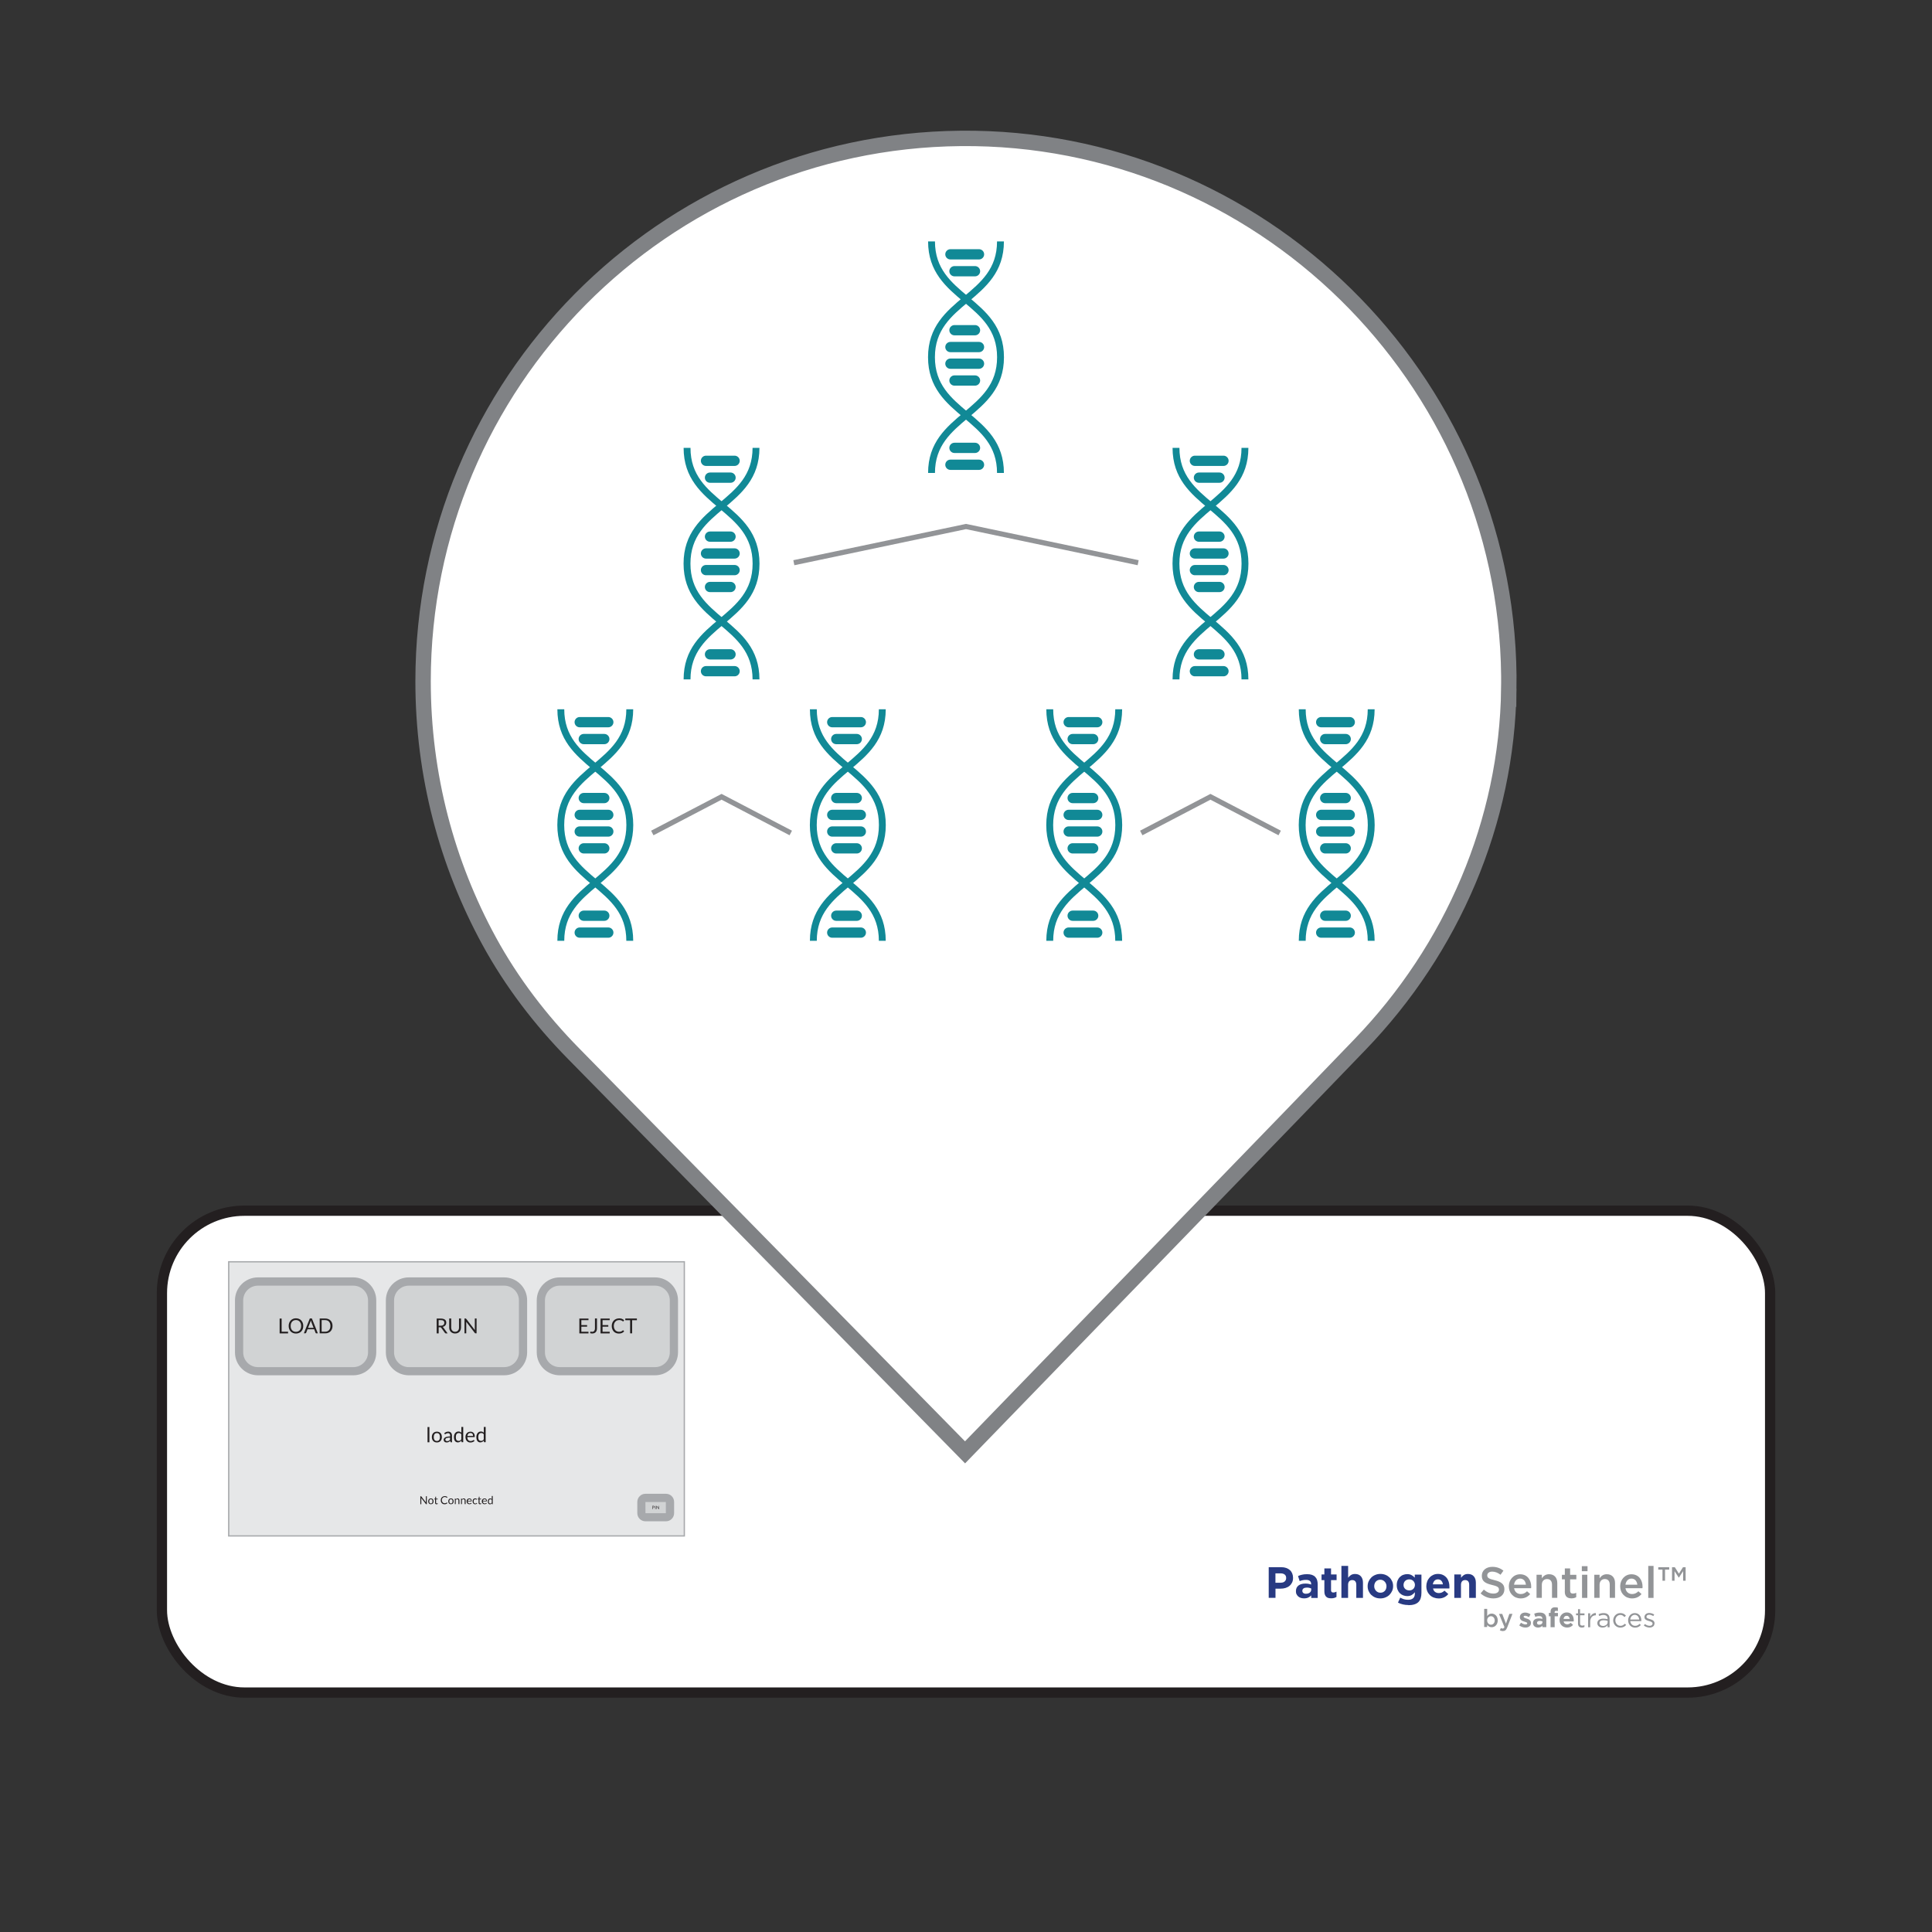 <?xml version="1.0" encoding="UTF-8"?><svg id="Layer_1" xmlns="http://www.w3.org/2000/svg" viewBox="0 0 376.33 376.33"><rect x="0" y="0" width="376.33" height="376.33" fill="#333333" stroke="none"/><defs><style>.cls-1{fill:#d1d3d4;}.cls-2{fill:#231f20;}.cls-3{stroke-width:2px;}.cls-3,.cls-4,.cls-5,.cls-6{stroke-miterlimit:10;}.cls-3,.cls-5{stroke:#231f20;}.cls-3,.cls-5,.cls-6{fill:#fff;}.cls-7{fill:#118996;}.cls-4{fill:#e6e7e8;stroke:#a7a9ac;stroke-width:.25px;}.cls-8{fill:#929497;}.cls-9{fill:#283a82;}.cls-6{stroke:#808285;stroke-width:3px;}.cls-10{fill:#a7a9ac;}</style></defs><rect class="cls-3" x="31.54" y="235.83" width="313.26" height="93.86" rx="16.06" ry="16.06"/><rect class="cls-5" x="145.17" y="221.31" width="86" height="4.07" rx="2.03" ry="2.03"/><path class="cls-5" d="M151.57,235.83c5.69-1.97.71-10.45.71-10.45h72.1s-6.4,8.48-.71,10.45h-72.1Z"/><rect class="cls-2" x="158.98" y="225.38" width="23.22" height="3.92" rx="1.96" ry="1.96"/><rect class="cls-2" x="194.02" y="225.38" width="23.22" height="3.92" rx="1.96" ry="1.96"/><rect class="cls-4" x="44.55" y="245.78" width="88.75" height="53.4"/><rect class="cls-1" x="46.57" y="249.63" width="25.91" height="17.46" rx="3.67" ry="3.67"/><path class="cls-10" d="M68.82,267.89h-18.58c-2.46,0-4.47-2-4.47-4.47v-10.13c0-2.46,2-4.47,4.47-4.47h18.58c2.46,0,4.47,2,4.47,4.47v10.13c0,2.46-2,4.47-4.47,4.47ZM50.24,250.43c-1.58,0-2.87,1.29-2.87,2.87v10.13c0,1.58,1.29,2.87,2.87,2.87h18.58c1.58,0,2.87-1.29,2.87-2.87v-10.13c0-1.58-1.29-2.87-2.87-2.87h-18.58Z"/><path class="cls-2" d="M54.86,259.4h1.25v.33h-1.64v-2.89h.39v2.56Z"/><path class="cls-2" d="M59.07,258.28c0,.22-.03.42-.1.6-.07.18-.17.34-.29.47s-.28.23-.45.3c-.18.07-.37.11-.58.11s-.41-.04-.58-.11-.33-.17-.45-.3-.22-.29-.29-.47c-.07-.18-.1-.38-.1-.6s.03-.41.1-.6c.07-.18.17-.34.29-.47s.28-.23.45-.31.37-.11.58-.11.41.04.58.11c.18.07.33.17.45.31s.22.29.29.47c.07.18.1.38.1.6ZM58.66,258.28c0-.18-.02-.34-.07-.48s-.12-.26-.21-.36-.2-.17-.32-.23-.27-.08-.42-.08-.3.03-.42.08-.23.13-.32.23c-.09.1-.16.22-.21.36s-.07.3-.07.48.02.34.07.48.12.26.21.36c.09.1.2.17.32.22.13.05.27.08.42.08s.3-.03.42-.08c.13-.05.23-.13.32-.22s.16-.22.21-.36.07-.3.07-.48Z"/><path class="cls-2" d="M61.9,259.72h-.3s-.06,0-.08-.03c-.02-.02-.04-.04-.05-.07l-.27-.7h-1.3l-.27.7s-.03.05-.05.06c-.02.02-.05.03-.09.03h-.3l1.16-2.89h.4l1.16,2.89ZM60,258.65h1.08l-.45-1.18c-.03-.07-.06-.16-.09-.27-.01.06-.03.11-.04.15-.01.05-.03.09-.04.12l-.45,1.17Z"/><path class="cls-2" d="M64.77,258.28c0,.22-.03.41-.1.59-.07.18-.17.33-.29.46-.13.13-.28.22-.45.29s-.37.1-.58.1h-1.08v-2.89h1.08c.21,0,.41.03.58.1.18.07.33.17.45.29.13.13.22.28.29.46.07.18.1.37.1.59ZM64.36,258.28c0-.18-.02-.34-.07-.48s-.12-.26-.21-.36c-.09-.1-.2-.17-.32-.22-.13-.05-.27-.08-.42-.08h-.69v2.26h.69c.15,0,.3-.03.42-.08.13-.05.23-.12.32-.22.09-.1.16-.21.21-.35s.07-.3.07-.48Z"/><rect class="cls-1" x="75.96" y="249.63" width="25.91" height="17.46" rx="3.67" ry="3.67"/><path class="cls-10" d="M98.21,267.89h-18.58c-2.46,0-4.47-2-4.47-4.47v-10.13c0-2.46,2-4.47,4.47-4.47h18.58c2.46,0,4.47,2,4.47,4.47v10.13c0,2.46-2,4.47-4.47,4.47ZM79.63,250.43c-1.58,0-2.87,1.29-2.87,2.87v10.13c0,1.58,1.29,2.87,2.87,2.87h18.58c1.58,0,2.87-1.29,2.87-2.87v-10.13c0-1.58-1.29-2.87-2.87-2.87h-18.58Z"/><path class="cls-2" d="M85.45,258.52v1.21h-.39v-2.89h.82c.18,0,.34.02.47.06.13.04.24.09.33.16s.15.15.19.25c.04.1.06.21.06.33,0,.1-.02.2-.05.29-.03.09-.08.17-.14.24-.06.07-.14.13-.22.18-.09.05-.19.09-.3.11.05.03.09.07.13.12l.84,1.15h-.35c-.07,0-.12-.03-.16-.08l-.75-1.03s-.05-.06-.07-.07c-.03-.01-.07-.02-.12-.02h-.3ZM85.45,258.23h.41c.11,0,.21-.01.3-.04s.16-.07.22-.12c.06-.05.1-.11.13-.18.03-.07.04-.15.04-.23,0-.17-.06-.3-.17-.39-.11-.09-.28-.13-.51-.13h-.43v1.09Z"/><path class="cls-2" d="M88.65,259.41c.12,0,.23-.02.32-.06.09-.04.17-.1.24-.17.07-.07.11-.16.15-.26s.05-.21.05-.33v-1.76h.39v1.76c0,.17-.03.32-.08.46-.05.14-.13.27-.23.37-.1.1-.22.19-.36.24-.14.06-.3.09-.48.09s-.34-.03-.48-.09c-.14-.06-.26-.14-.36-.24-.1-.1-.18-.23-.23-.37-.05-.14-.08-.3-.08-.46v-1.76h.39v1.76c0,.12.02.23.05.33s.08.19.15.26c.07.07.15.13.24.17.09.04.2.06.32.06Z"/><path class="cls-2" d="M90.76,256.85s.04.03.06.05l1.67,2.18s0-.07,0-.1c0-.03,0-.06,0-.1v-2.05h.34v2.89h-.2s-.06,0-.08-.02c-.02-.01-.04-.03-.06-.05l-1.67-2.18s0,.07,0,.1c0,.03,0,.06,0,.09v2.06h-.34v-2.89h.2s.06,0,.08.01Z"/><rect class="cls-1" x="105.35" y="249.63" width="25.91" height="17.46" rx="3.67" ry="3.67"/><path class="cls-10" d="M127.6,267.89h-18.58c-2.46,0-4.47-2-4.47-4.47v-10.13c0-2.46,2-4.47,4.47-4.47h18.58c2.46,0,4.47,2,4.47,4.47v10.13c0,2.46-2,4.47-4.47,4.47ZM109.02,250.43c-1.58,0-2.87,1.29-2.87,2.87v10.13c0,1.58,1.29,2.87,2.87,2.87h18.58c1.58,0,2.87-1.29,2.87-2.87v-10.13c0-1.58-1.29-2.87-2.87-2.87h-18.58Z"/><path class="cls-2" d="M114.63,256.83v.32h-1.39v.96h1.12v.31h-1.12v.99h1.39v.32h-1.78v-2.89h1.78Z"/><path class="cls-2" d="M116.28,258.73c0,.16-.02.31-.06.43s-.1.24-.18.32c-.08.09-.17.16-.29.2s-.24.07-.39.07c-.13,0-.27-.02-.41-.06,0-.04,0-.08.01-.12,0-.04,0-.08.01-.11,0-.02.01-.04.03-.06s.04-.02.06-.02c.02,0,.06,0,.1.02.04.01.09.02.16.02.09,0,.17-.01.24-.04.07-.03.13-.07.18-.13.05-.06.08-.13.11-.22.03-.09.04-.19.04-.31v-1.9h.39v1.89Z"/><path class="cls-2" d="M118.76,256.83v.32h-1.39v.96h1.12v.31h-1.12v.99h1.39v.32h-1.78v-2.89h1.78Z"/><path class="cls-2" d="M121.37,259.13s.04,0,.06.03l.15.17c-.12.14-.26.24-.43.32s-.37.11-.61.11c-.21,0-.4-.04-.57-.11-.17-.07-.31-.17-.43-.3s-.21-.29-.28-.47-.1-.38-.1-.6.04-.42.11-.6c.07-.18.17-.34.3-.47.13-.13.28-.23.46-.3.18-.07.38-.11.59-.11s.4.03.55.1.29.16.41.27l-.13.18s-.02.03-.03.03c-.01,0-.03.01-.05.01-.02,0-.04,0-.06-.02s-.04-.03-.07-.05c-.03-.02-.06-.04-.09-.06-.04-.02-.08-.04-.13-.06-.05-.02-.11-.03-.17-.05-.07-.01-.14-.02-.23-.02-.15,0-.3.03-.43.08-.13.05-.24.13-.33.23-.09.1-.17.22-.22.36-.05.14-.08.3-.08.47s.03.34.08.48c.05.14.12.26.21.36.09.1.2.17.32.22s.25.08.4.08c.09,0,.16,0,.23-.01s.13-.03.19-.05c.06-.02.11-.05.16-.08.05-.03.1-.07.15-.12.02-.02.05-.03.07-.03Z"/><path class="cls-2" d="M124.06,256.83v.33h-.93v2.56h-.39v-2.56h-.94v-.33h2.26Z"/><rect class="cls-1" x="124.93" y="291.78" width="5.57" height="3.75" rx=".79" ry=".79"/><path class="cls-10" d="M129.72,296.33h-3.99c-.88,0-1.59-.71-1.59-1.59v-2.18c0-.88.71-1.59,1.59-1.59h3.99c.88,0,1.59.71,1.59,1.59v2.18c0,.88-.71,1.59-1.59,1.59ZM129.72,294.73v.8-.8h0ZM129.7,292.57h-3.98s.01,2.18.01,2.18h3.97v-2.18Z"/><path class="cls-2" d="M127.16,293.72v.23h-.08v-.62h.18s.07,0,.1.01c.03,0,.05.02.07.04.02.02.03.04.04.06,0,.02.01.05.01.08s0,.06-.02.08c-.01.02-.03.04-.04.06-.02.02-.04.03-.07.04s-.06.01-.1.01h-.1ZM127.16,293.65h.1s.05,0,.06,0c.02,0,.03-.02.05-.03.01-.01.02-.03.03-.04,0-.02,0-.03,0-.05,0-.04-.01-.07-.04-.09-.02-.02-.06-.03-.11-.03h-.1v.26Z"/><path class="cls-2" d="M127.7,293.95h-.08v-.62h.08v.62Z"/><path class="cls-2" d="M127.93,293.33s0,0,.01.01l.36.47s0-.01,0-.02c0,0,0-.01,0-.02v-.44h.07v.62h-.04s-.01,0-.02,0c0,0,0,0-.01-.01l-.36-.47s0,.01,0,.02c0,0,0,.01,0,.02v.44h-.07v-.62h.04s.01,0,.02,0Z"/><path class="cls-2" d="M83.64,277.97v2.97h-.36v-2.97h.36Z"/><path class="cls-2" d="M85.1,278.87c.15,0,.28.03.4.07.12.05.22.12.31.21s.15.2.19.33c.04.13.07.28.07.44s-.02.31-.07.44c-.05.13-.11.24-.19.33s-.19.16-.31.21-.25.07-.4.07-.28-.02-.4-.07-.22-.12-.31-.21c-.08-.09-.15-.2-.2-.33-.05-.13-.07-.28-.07-.44s.02-.3.07-.44c.05-.13.11-.24.2-.33.09-.09.19-.16.31-.21.12-.05.26-.07.4-.07ZM85.1,280.69c.2,0,.35-.07.45-.2.1-.14.15-.32.15-.57s-.05-.43-.15-.57c-.1-.14-.25-.2-.45-.2-.1,0-.19.02-.27.05-.08.03-.14.09-.19.15-.05.07-.09.15-.11.24s-.04.2-.04.33.01.23.04.33.06.18.11.24c.05.06.11.11.19.15.08.04.16.05.27.05Z"/><path class="cls-2" d="M88.02,280.94h-.16s-.06,0-.08-.02c-.02-.01-.04-.03-.04-.07l-.04-.19c-.05.05-.11.09-.16.13-.05.04-.1.07-.16.1-.06.03-.12.05-.18.06-.06.01-.14.02-.21.02s-.15-.01-.22-.03c-.07-.02-.13-.06-.18-.1-.05-.04-.09-.1-.12-.17-.03-.07-.05-.15-.05-.24,0-.08.02-.16.07-.23s.12-.14.21-.2c.1-.06.23-.11.39-.14.16-.04.36-.06.59-.06v-.16c0-.16-.03-.28-.1-.36s-.17-.12-.3-.12c-.09,0-.16.01-.22.03-.06.02-.11.05-.16.08-.04.03-.08.05-.11.07-.03.02-.06.03-.09.03-.02,0-.05,0-.06-.02-.02-.01-.03-.03-.04-.05l-.06-.12c.11-.11.23-.19.36-.24s.28-.08.43-.08c.11,0,.22.02.3.06.09.04.16.09.22.16.06.07.11.15.14.24.03.1.05.2.05.31v1.31ZM87.09,280.72c.06,0,.12,0,.17-.02s.1-.03.15-.05.09-.05.13-.09c.04-.03.08-.07.12-.12v-.42c-.16,0-.31.01-.42.03s-.21.05-.28.08-.13.07-.16.12c-.03.05-.05.1-.05.15,0,.05,0,.1.03.14.02.04.04.07.07.1s.06.04.1.05c.04.01.08.02.13.02Z"/><path class="cls-2" d="M90,280.94c-.05,0-.08-.03-.1-.08l-.03-.25c-.09.11-.19.19-.3.25-.11.06-.24.1-.39.1-.12,0-.22-.02-.32-.07-.1-.05-.18-.11-.24-.2-.07-.09-.12-.2-.15-.33-.04-.13-.05-.28-.05-.45,0-.15.02-.29.06-.42.04-.13.1-.24.18-.34.08-.1.17-.17.28-.23.11-.05.23-.08.37-.08.13,0,.23.02.32.06.09.04.17.1.24.18v-1.13h.36v2.97h-.21ZM89.31,280.68c.12,0,.22-.03.31-.08s.17-.13.24-.23v-.99c-.07-.09-.14-.15-.22-.19-.08-.04-.17-.05-.26-.05-.19,0-.34.07-.44.2-.1.14-.15.33-.15.58,0,.13.01.25.03.34.02.09.06.17.1.23.04.06.1.11.16.13.06.03.14.04.22.04Z"/><path class="cls-2" d="M91.63,278.87c.12,0,.24.02.34.06.1.04.19.1.27.18.08.08.13.17.18.29.04.11.06.24.06.39,0,.06,0,.09-.02.11-.01.02-.04.03-.07.03h-1.36c0,.13.02.24.05.34.03.1.08.18.13.24.06.06.12.11.2.14s.17.05.26.05c.09,0,.17-.01.23-.03.07-.02.12-.04.17-.07s.09-.05.12-.07c.03-.02.06-.03.08-.03.03,0,.05.01.07.03l.1.13c-.04.05-.1.1-.16.14-.06.04-.13.07-.2.1s-.14.04-.22.06c-.08.01-.15.02-.22.02-.14,0-.27-.02-.39-.07-.12-.05-.22-.12-.31-.21s-.15-.21-.2-.34-.07-.29-.07-.47c0-.14.02-.28.07-.4s.11-.23.19-.32.18-.16.3-.21c.12-.05.25-.08.4-.08ZM91.64,279.13c-.17,0-.31.05-.41.15-.1.1-.16.24-.19.42h1.11c0-.08-.01-.16-.03-.23-.02-.07-.06-.13-.1-.18-.04-.05-.1-.09-.16-.12s-.14-.04-.22-.04Z"/><path class="cls-2" d="M94.37,280.94c-.05,0-.08-.03-.1-.08l-.03-.25c-.09.11-.19.19-.3.25-.11.06-.24.1-.39.1-.12,0-.22-.02-.32-.07-.1-.05-.18-.11-.24-.2-.07-.09-.12-.2-.15-.33-.04-.13-.05-.28-.05-.45,0-.15.02-.29.06-.42.04-.13.1-.24.18-.34.08-.1.17-.17.28-.23.11-.05.23-.08.37-.08.13,0,.23.02.32.06.09.04.17.1.24.18v-1.13h.36v2.97h-.21ZM93.68,280.68c.12,0,.22-.03.31-.08s.17-.13.24-.23v-.99c-.07-.09-.14-.15-.22-.19-.08-.04-.17-.05-.26-.05-.19,0-.34.07-.44.2-.1.14-.15.33-.15.58,0,.13.01.25.03.34.02.09.06.17.1.23.04.06.1.11.16.13.06.03.14.04.22.04Z"/><path class="cls-2" d="M82.03,291.45s.02.01.03.03l.9,1.17s0-.04,0-.05c0-.02,0-.04,0-.05v-1.1h.18v1.55h-.11s-.03,0-.04,0c-.01,0-.02-.02-.03-.03l-.9-1.17s0,.04,0,.05,0,.03,0,.05v1.11h-.18v-1.55h.11s.03,0,.04,0Z"/><path class="cls-2" d="M83.93,291.88c.08,0,.15.01.22.04s.12.06.16.11c.05.05.08.11.1.18.02.07.04.15.04.23s-.01.16-.04.23c-.02.07-.06.13-.1.18-.04.05-.1.09-.16.11s-.14.04-.22.04-.15-.01-.22-.04c-.06-.03-.12-.06-.16-.11s-.08-.11-.1-.18c-.03-.07-.04-.15-.04-.23s.01-.16.04-.23c.02-.07.06-.13.1-.18.05-.05.1-.09.16-.11.06-.03.14-.04.22-.04ZM83.93,292.86c.11,0,.19-.04.24-.11.05-.07.08-.17.08-.3s-.03-.23-.08-.31c-.05-.07-.13-.11-.24-.11-.05,0-.1,0-.14.03-.04.02-.07.05-.1.08-.03.04-.05.08-.06.13s-.02.11-.02.18,0,.12.02.17c.01.05.03.09.06.13.03.03.06.06.1.08.04.02.09.03.14.03Z"/><path class="cls-2" d="M85.02,293.01c-.09,0-.15-.02-.2-.07-.05-.05-.07-.12-.07-.21v-.67h-.13s-.02,0-.03-.01-.01-.02-.01-.03v-.08l.18-.02.04-.34s0-.02.01-.03.02-.01.03-.01h.1v.38h.31v.14h-.31v.66s.01.08.03.1.05.03.09.03c.02,0,.04,0,.05,0,.01,0,.03-.01.04-.02.01,0,.02-.01.03-.02,0,0,.01,0,.02,0,.01,0,.02,0,.03.02l.06.09s-.07.06-.12.07c-.05.02-.1.03-.14.03Z"/><path class="cls-2" d="M87.04,292.68s.02,0,.03.01l.08.09c-.06.07-.14.13-.23.17-.09.04-.2.06-.33.06-.11,0-.21-.02-.3-.06-.09-.04-.17-.09-.23-.16s-.11-.15-.15-.25c-.04-.1-.05-.2-.05-.32s.02-.22.06-.32c.04-.1.09-.18.16-.25.07-.07.15-.12.25-.16.1-.04.2-.06.32-.06s.21.02.29.05c.08.04.16.08.22.14l-.07.1s-.01.01-.02.02-.02,0-.03,0c0,0-.02,0-.03-.01-.01,0-.02-.02-.04-.03-.01-.01-.03-.02-.05-.03s-.04-.02-.07-.03-.06-.02-.09-.03c-.04,0-.08-.01-.12-.01-.08,0-.16.01-.23.04-.07.03-.13.07-.18.12-.05.05-.09.12-.12.19-.03.08-.04.16-.04.25s.01.18.04.26c.03.08.07.14.11.19.05.05.1.09.17.12s.14.04.21.04c.05,0,.09,0,.13,0,.04,0,.07-.01.1-.03.03-.01.06-.03.09-.04.03-.02.05-.04.08-.06.01-.01.02-.02.04-.02Z"/><path class="cls-2" d="M87.84,291.88c.08,0,.15.01.22.04s.12.06.16.11c.05.05.08.11.1.18.02.07.04.15.04.23s-.01.16-.04.23c-.02.07-.06.13-.1.18-.04.05-.1.09-.16.11s-.14.04-.22.04-.15-.01-.22-.04c-.06-.03-.12-.06-.16-.11s-.08-.11-.1-.18c-.03-.07-.04-.15-.04-.23s.01-.16.04-.23c.02-.07.06-.13.1-.18.05-.05.1-.09.16-.11.06-.03.14-.04.22-.04ZM87.84,292.86c.11,0,.19-.04.24-.11.05-.07.08-.17.08-.3s-.03-.23-.08-.31c-.05-.07-.13-.11-.24-.11-.05,0-.1,0-.14.03-.04.02-.07.05-.1.08-.03.04-.05.08-.06.13s-.02.11-.02.18,0,.12.02.17c.01.05.03.09.06.13.03.03.06.06.1.08.04.02.09.03.14.03Z"/><path class="cls-2" d="M88.6,293v-1.1h.11s.04.01.05.04v.12c.06-.05.12-.09.17-.13.06-.03.13-.05.2-.05.06,0,.11,0,.16.03.05.02.08.05.11.08.03.04.05.08.07.13.02.05.02.11.02.17v.7h-.19v-.7c0-.08-.02-.15-.06-.19-.04-.05-.1-.07-.17-.07-.06,0-.11.01-.16.04s-.1.06-.14.11v.81h-.19Z"/><path class="cls-2" d="M89.81,293v-1.1h.11s.04.01.05.04v.12c.06-.05.12-.09.17-.13.06-.03.13-.05.2-.05.06,0,.11,0,.16.03.05.02.08.05.11.08.03.04.05.08.07.13.02.05.02.11.02.17v.7h-.19v-.7c0-.08-.02-.15-.06-.19-.04-.05-.1-.07-.17-.07-.06,0-.11.01-.16.04s-.1.06-.14.11v.81h-.19Z"/><path class="cls-2" d="M91.44,291.88c.07,0,.13.01.18.03.06.02.1.05.14.1.04.04.07.09.09.15.02.06.03.13.03.21,0,.03,0,.05-.01.06s-.02.01-.04.01h-.73c0,.07.01.13.03.18.02.05.04.09.07.13.03.03.07.06.11.08.04.02.09.03.14.03.05,0,.09,0,.13-.02.04-.01.07-.02.09-.04.03-.01.05-.03.06-.04.02-.01.03-.02.04-.02.02,0,.03,0,.04.02l.05.07s-.05.05-.09.08c-.03.02-.07.04-.11.05-.04.01-.08.02-.12.03-.04,0-.08.01-.12.01-.08,0-.15-.01-.21-.04-.06-.03-.12-.06-.17-.11-.05-.05-.08-.11-.11-.18-.03-.07-.04-.16-.04-.25,0-.08.01-.15.04-.21s.06-.12.1-.17c.04-.05.1-.09.16-.11.06-.03.14-.04.21-.04ZM91.45,292.03c-.09,0-.17.03-.22.08s-.09.13-.1.22h.6s0-.09-.02-.12c-.01-.04-.03-.07-.05-.1-.02-.03-.05-.05-.09-.06-.03-.01-.07-.02-.12-.02Z"/><path class="cls-2" d="M92.89,292.1s-.01.01-.02.02c0,0-.01,0-.03,0-.01,0-.02,0-.04-.01-.01,0-.03-.02-.05-.03-.02-.01-.04-.02-.07-.03-.03,0-.06-.01-.1-.01-.05,0-.1,0-.14.03-.04.02-.08.05-.1.08-.03.04-.05.08-.06.13-.01.05-.02.11-.02.17s0,.13.02.18.04.1.06.13c.03.04.06.06.1.08.04.02.08.03.13.03s.09,0,.12-.02c.03-.01.06-.02.08-.04s.04-.03.05-.04c.01-.01.03-.02.04-.02.02,0,.03,0,.04.02l.05.07c-.05.06-.11.1-.18.13-.07.03-.15.04-.23.04-.07,0-.13-.01-.19-.04s-.11-.06-.15-.11c-.04-.05-.08-.11-.1-.18-.03-.07-.04-.15-.04-.24,0-.08.01-.16.03-.23.02-.07.06-.13.1-.18.04-.05.1-.09.16-.12.06-.03.14-.04.22-.04.08,0,.14.01.2.04.06.03.11.06.16.11l-.05.07Z"/><path class="cls-2" d="M93.49,293.01c-.09,0-.15-.02-.2-.07-.05-.05-.07-.12-.07-.21v-.67h-.13s-.02,0-.03-.01-.01-.02-.01-.03v-.08l.18-.02.04-.34s0-.02.01-.03.02-.01.03-.01h.1v.38h.31v.14h-.31v.66s.01.08.03.1.05.03.09.03c.02,0,.04,0,.05,0,.01,0,.03-.01.04-.02.01,0,.02-.01.03-.02,0,0,.01,0,.02,0,.01,0,.02,0,.03.02l.06.09s-.07.06-.12.07c-.05.02-.1.03-.14.03Z"/><path class="cls-2" d="M94.4,291.88c.07,0,.13.01.18.03.06.02.1.05.14.1.04.04.07.09.09.15.02.06.03.13.03.21,0,.03,0,.05-.01.06s-.02.01-.04.01h-.73c0,.07.01.13.03.18.02.05.04.09.07.13.03.03.07.06.11.08.04.02.09.03.14.03.05,0,.09,0,.13-.02.04-.01.07-.02.09-.04.03-.01.05-.03.06-.04.02-.01.03-.02.04-.02.02,0,.03,0,.04.02l.05.07s-.05.05-.09.08c-.03.02-.07.04-.11.05-.04.01-.08.02-.12.03-.04,0-.08.01-.12.01-.08,0-.15-.01-.21-.04-.06-.03-.12-.06-.17-.11-.05-.05-.08-.11-.11-.18-.03-.07-.04-.16-.04-.25,0-.08.01-.15.04-.21s.06-.12.1-.17c.04-.05.1-.09.16-.11.06-.03.14-.04.21-.04ZM94.4,292.03c-.09,0-.17.03-.22.08s-.09.13-.1.22h.6s0-.09-.02-.12c-.01-.04-.03-.07-.05-.1-.02-.03-.05-.05-.09-.06-.03-.01-.07-.02-.12-.02Z"/><path class="cls-2" d="M95.87,293s-.04-.01-.05-.04l-.02-.13c-.05.06-.1.1-.16.14-.06.03-.13.05-.21.05-.06,0-.12-.01-.17-.04-.05-.02-.09-.06-.13-.11s-.06-.11-.08-.18c-.02-.07-.03-.15-.03-.24,0-.08.01-.16.03-.23.02-.07.05-.13.09-.18.04-.05.09-.09.15-.12.06-.03.12-.04.2-.04.07,0,.13.01.17.03.05.02.09.05.13.1v-.61h.19v1.59h-.11ZM95.5,292.86c.06,0,.12-.01.16-.04.05-.03.09-.07.13-.12v-.53s-.07-.08-.12-.1c-.04-.02-.09-.03-.14-.03-.1,0-.18.04-.24.11-.05.07-.08.18-.08.31,0,.07,0,.13.02.18s.03.09.05.13c.02.03.05.06.09.07.03.01.07.02.12.02Z"/><path class="cls-9" d="M247.14,305.27h2.44c.36,0,.68.05.96.15.28.1.52.24.72.42.2.18.35.4.45.65s.16.53.16.84v.02c0,.35-.06.65-.19.91-.13.26-.3.48-.52.66-.22.18-.48.31-.77.4-.29.09-.61.13-.94.13h-1v1.79h-1.32v-5.98ZM249.49,308.29c.33,0,.59-.09.77-.26.18-.17.27-.39.27-.64v-.02c0-.3-.1-.52-.29-.67-.19-.15-.45-.23-.78-.23h-1.02v1.83h1.04Z"/><path class="cls-9" d="M254,311.34c-.22,0-.42-.03-.61-.09s-.36-.15-.5-.27c-.14-.12-.25-.27-.34-.44s-.12-.37-.12-.6v-.02c0-.25.05-.47.14-.65s.22-.33.38-.45c.16-.12.36-.21.58-.27s.47-.09.75-.09c.23,0,.44.02.61.05.17.03.34.08.51.14v-.08c0-.27-.08-.48-.25-.62s-.41-.21-.73-.21c-.25,0-.47.02-.66.06-.19.04-.39.1-.6.18l-.32-.99c.25-.11.51-.2.79-.26.27-.07.6-.1.99-.1.36,0,.66.04.92.13.25.09.46.21.63.38.17.17.3.38.38.63s.12.53.12.83v2.66h-1.26v-.5c-.16.18-.35.32-.57.42s-.49.16-.81.16ZM254.39,310.44c.31,0,.55-.07.74-.22.18-.15.28-.34.28-.58v-.23c-.11-.05-.24-.09-.38-.12s-.29-.05-.45-.05c-.28,0-.5.05-.66.16-.16.11-.24.26-.24.47v.02c0,.18.07.31.2.41.13.1.3.15.51.15Z"/><path class="cls-9" d="M259.3,311.33c-.2,0-.38-.02-.54-.06s-.3-.12-.42-.23c-.12-.11-.21-.25-.27-.42-.07-.17-.1-.39-.1-.66v-2.17h-.55v-1.11h.55v-1.17h1.3v1.17h1.08v1.11h-1.08v1.96c0,.3.14.45.42.45.23,0,.44-.06.64-.17v1.04c-.14.08-.29.14-.45.19-.17.05-.36.07-.57.07Z"/><path class="cls-9" d="M261.3,305.02h1.3v2.31c.07-.1.15-.19.24-.28.09-.09.19-.17.29-.24s.23-.12.36-.16c.13-.04.28-.06.44-.06.5,0,.88.15,1.15.45.27.3.41.72.41,1.25v2.96h-1.3v-2.55c0-.31-.07-.54-.21-.69-.14-.16-.33-.23-.58-.23s-.45.08-.59.23c-.14.16-.22.39-.22.69v2.55h-1.3v-6.23Z"/><path class="cls-9" d="M268.87,311.35c-.35,0-.68-.06-.98-.18-.3-.12-.56-.29-.78-.5s-.39-.46-.52-.75c-.13-.29-.19-.6-.19-.93v-.02c0-.33.06-.64.19-.93.13-.29.3-.54.52-.76.22-.22.48-.39.79-.51.3-.13.63-.19.99-.19s.68.06.98.18c.3.12.56.29.78.5s.39.46.52.75c.13.29.19.6.19.93v.02c0,.33-.06.64-.19.93-.13.29-.3.54-.52.76-.22.22-.48.39-.79.51-.3.13-.63.19-.99.19ZM268.89,310.24c.19,0,.35-.03.5-.1.15-.07.27-.16.37-.27.1-.11.18-.25.23-.4.05-.15.08-.31.08-.48v-.02c0-.17-.03-.33-.09-.48-.06-.15-.14-.28-.25-.4-.11-.12-.24-.21-.38-.28-.15-.07-.31-.1-.49-.1-.19,0-.35.03-.5.1-.15.07-.27.16-.37.27-.1.11-.18.25-.23.4-.05.15-.08.31-.08.48v.02c0,.17.03.33.09.48s.14.28.25.4c.11.12.23.21.38.28.14.07.31.1.49.1Z"/><path class="cls-9" d="M274.34,312.64c-.38,0-.73-.04-1.08-.12-.34-.08-.66-.2-.95-.35l.44-.97c.24.13.48.23.72.31.24.07.52.11.82.11.44,0,.77-.11.99-.32s.32-.52.32-.93v-.22c-.19.23-.4.42-.63.55-.23.13-.52.2-.86.2-.27,0-.52-.05-.77-.14s-.46-.23-.65-.41c-.19-.18-.34-.41-.45-.67-.11-.26-.17-.57-.17-.91v-.02c0-.34.06-.64.17-.91.11-.26.26-.49.45-.67.19-.18.4-.32.65-.41.24-.09.5-.14.76-.14.35,0,.64.07.87.2.23.13.43.29.61.49v-.6h1.3v3.54c0,.81-.19,1.41-.58,1.8-.22.22-.49.37-.82.47s-.71.15-1.16.15ZM274.5,309.8c.16,0,.31-.03.44-.08.14-.05.25-.12.35-.22.1-.09.18-.21.23-.34.06-.13.09-.27.09-.43v-.02c0-.15-.03-.3-.09-.43-.06-.13-.14-.24-.23-.34-.1-.09-.22-.17-.35-.22s-.28-.08-.44-.08-.31.03-.44.08c-.13.05-.25.12-.35.22-.1.09-.18.21-.23.34s-.09.27-.09.43v.02c0,.32.11.57.32.77.21.19.48.29.79.29Z"/><path class="cls-9" d="M280.22,311.35c-.34,0-.66-.06-.95-.17s-.55-.28-.76-.49c-.21-.21-.38-.46-.5-.75-.12-.29-.18-.61-.18-.96v-.02c0-.32.06-.63.17-.92.11-.29.27-.54.47-.76.2-.22.44-.39.71-.51.28-.13.58-.19.92-.19.38,0,.71.07.99.21.28.14.51.32.7.55s.32.5.41.79c.09.3.13.61.13.94,0,.05,0,.11,0,.16s0,.12-.01.18h-3.18c.06.3.19.52.39.67.2.15.44.23.73.23.22,0,.41-.04.58-.11.17-.07.35-.19.53-.36l.74.66c-.22.27-.48.48-.79.63-.31.15-.67.23-1.08.23ZM281.06,308.61c-.04-.29-.14-.53-.31-.7-.17-.18-.38-.27-.66-.27s-.49.09-.66.26c-.17.18-.28.41-.33.71h1.96Z"/><path class="cls-9" d="M283.29,306.68h1.3v.65c.07-.1.15-.19.24-.28.09-.09.19-.17.29-.24s.23-.12.36-.16c.13-.04.28-.06.44-.06.5,0,.88.15,1.15.45.27.3.41.72.41,1.25v2.96h-1.3v-2.55c0-.31-.07-.54-.21-.69-.14-.16-.33-.23-.58-.23s-.45.08-.59.23c-.14.16-.22.39-.22.69v2.55h-1.3v-4.58Z"/><path class="cls-8" d="M288.4,310.38l.63-.75c.57.5,1.15.78,1.89.78.65,0,1.06-.31,1.06-.75v-.02c0-.43-.24-.66-1.35-.91-1.27-.31-1.99-.68-1.99-1.78v-.02c0-1.02.85-1.73,2.04-1.73.87,0,1.56.26,2.17.75l-.56.79c-.54-.4-1.08-.61-1.62-.61-.61,0-.97.32-.97.71v.02c0,.46.27.67,1.43.94,1.26.31,1.91.76,1.91,1.75v.02c0,1.12-.88,1.78-2.13,1.78-.91,0-1.78-.32-2.49-.96Z"/><path class="cls-8" d="M293.9,309.02v-.02c0-1.29.91-2.35,2.2-2.35,1.43,0,2.16,1.13,2.16,2.42,0,.09,0,.19-.02.29h-3.31c.11.73.63,1.14,1.3,1.14.5,0,.86-.19,1.22-.54l.61.54c-.43.51-1.02.85-1.84.85-1.31,0-2.31-.95-2.31-2.34ZM297.23,308.68c-.07-.67-.46-1.19-1.14-1.19-.63,0-1.08.49-1.17,1.19h2.31Z"/><path class="cls-8" d="M299.3,306.74h1.03v.69c.29-.42.71-.79,1.41-.79,1.02,0,1.6.68,1.6,1.72v2.88h-1.03v-2.56c0-.7-.35-1.1-.96-1.1s-1.02.42-1.02,1.12v2.54h-1.03v-4.51Z"/><path class="cls-8" d="M304.81,310.01v-2.37h-.57v-.89h.57v-1.24h1.03v1.24h1.21v.89h-1.21v2.21c0,.4.2.56.55.56.23,0,.44-.05.64-.15v.85c-.26.15-.54.23-.93.23-.76,0-1.3-.33-1.3-1.32Z"/><path class="cls-8" d="M308.12,305.07h1.11v.98h-1.11v-.98ZM308.16,306.74h1.03v4.51h-1.03v-4.51Z"/><path class="cls-8" d="M310.55,306.74h1.03v.69c.29-.42.71-.79,1.41-.79,1.02,0,1.6.68,1.6,1.72v2.88h-1.03v-2.56c0-.7-.35-1.1-.96-1.1s-1.02.42-1.02,1.12v2.54h-1.03v-4.51Z"/><path class="cls-8" d="M315.59,309.02v-.02c0-1.29.91-2.35,2.2-2.35,1.43,0,2.16,1.13,2.16,2.42,0,.09,0,.19-.02.29h-3.31c.11.73.63,1.14,1.3,1.14.5,0,.86-.19,1.22-.54l.61.54c-.43.51-1.02.85-1.84.85-1.31,0-2.31-.95-2.31-2.34ZM318.93,308.68c-.07-.67-.46-1.19-1.14-1.19-.63,0-1.08.49-1.17,1.19h2.31Z"/><path class="cls-8" d="M321.06,305.02h1.03v6.23h-1.03v-6.23Z"/><path class="cls-8" d="M323.82,305.74h-.81v-.46h2.13v.46h-.81v2.17h-.5v-2.17ZM325.7,305.28h.54l.79,1.25.79-1.25h.52v2.63h-.49v-1.87l-.81,1.25h-.05l-.81-1.25v1.87h-.49v-2.63Z"/><path class="cls-8" d="M289.69,316.52v.4h-.59v-3.53h.59v1.4c.19-.27.45-.48.87-.48.6,0,1.18.47,1.18,1.32h0c0,.86-.58,1.33-1.18,1.33-.43,0-.69-.21-.87-.45ZM291.15,315.65h0c0-.5-.33-.83-.73-.83s-.74.33-.74.82h0c0,.5.35.83.74.83s.73-.31.73-.82Z"/><path class="cls-8" d="M294,314.36h.61l-1.02,2.63c-.2.52-.43.72-.84.72-.24,0-.43-.06-.6-.15l.2-.44c.11.06.22.1.34.1.16,0,.27-.07.36-.29l-1.06-2.56h.63l.72,1.9.66-1.9Z"/><path class="cls-8" d="M298.13,316.52c-.05.11-.13.21-.23.28-.1.07-.21.13-.34.17-.13.04-.27.06-.42.06-.2,0-.4-.03-.61-.1-.21-.07-.41-.18-.6-.32l.34-.53c.15.11.31.2.46.25.15.06.3.08.43.08.12,0,.2-.02.25-.06.05-.04.08-.09.08-.15h0c0-.05-.02-.09-.05-.12-.03-.03-.07-.06-.13-.08-.05-.02-.12-.04-.19-.07-.07-.02-.14-.04-.22-.07-.1-.03-.2-.06-.3-.1-.1-.04-.19-.09-.27-.16-.08-.06-.15-.14-.2-.24-.05-.09-.08-.21-.08-.35h0c0-.15.03-.28.08-.39.05-.11.13-.2.22-.28.09-.08.2-.13.33-.17.12-.04.26-.06.4-.06.18,0,.36.03.54.09.18.06.35.14.51.24l-.3.55c-.14-.08-.28-.14-.41-.19s-.25-.07-.35-.07-.17.02-.22.06c-.05.04-.07.08-.07.14h0s.02.08.05.11c.03.03.07.06.13.08.05.03.11.05.18.08.07.02.14.05.22.07.1.03.2.07.3.11.1.04.19.1.27.16.08.06.15.14.2.23.05.09.08.2.08.33h0c0,.17-.03.3-.08.42Z"/><path class="cls-8" d="M300.44,316.97v-.3c-.1.11-.22.2-.35.26-.14.06-.3.1-.5.1-.13,0-.26-.02-.38-.06-.12-.04-.22-.09-.31-.17-.09-.07-.16-.16-.21-.27s-.08-.23-.08-.37h0c0-.16.03-.3.08-.41.06-.11.13-.2.23-.28.1-.07.22-.13.36-.17.14-.04.29-.06.46-.06.14,0,.27.01.38.03s.21.05.31.08v-.05c0-.17-.05-.3-.15-.38-.1-.09-.25-.13-.45-.13-.15,0-.29.01-.41.04-.12.03-.24.06-.37.11l-.2-.61c.15-.07.32-.12.48-.16.17-.04.37-.06.61-.06.44,0,.76.11.96.32.2.21.3.51.3.89v1.63h-.77ZM300.45,315.84c-.07-.03-.15-.06-.23-.08-.09-.02-.18-.03-.28-.03-.17,0-.31.03-.4.1-.1.07-.15.16-.15.29h0c0,.12.04.2.12.26.08.06.19.09.32.09.19,0,.34-.05.45-.14.11-.09.17-.21.17-.36v-.14Z"/><path class="cls-8" d="M303.3,313.79c-.06-.01-.12-.02-.19-.02-.19,0-.29.1-.29.3v.11h.65v.65h-.64v2.13h-.8v-2.13h-.33v-.66h.33v-.18c0-.31.07-.54.22-.69.15-.15.37-.22.65-.22.13,0,.23,0,.32.02.09.01.17.03.24.06v.66c-.06-.02-.12-.04-.17-.05Z"/><path class="cls-8" d="M306.53,315.74s0,.06,0,.1h-1.96c.04.18.12.32.24.41.12.09.27.14.45.14.13,0,.25-.02.36-.07.11-.05.21-.12.33-.22l.46.4c-.13.16-.29.29-.48.39-.19.09-.41.14-.67.14-.21,0-.41-.04-.59-.11-.18-.07-.34-.17-.47-.3-.13-.13-.23-.28-.31-.46-.07-.18-.11-.37-.11-.59h0c0-.21.03-.4.1-.58.07-.18.16-.33.29-.47.12-.13.27-.24.44-.32.17-.08.36-.12.57-.12.23,0,.44.04.61.13.17.08.31.2.43.34.11.14.2.3.25.49.05.18.08.38.08.58h0s0,.08,0,.11ZM305.57,314.91c-.1-.11-.24-.17-.4-.17s-.3.05-.41.16c-.1.11-.17.25-.2.44h1.2c-.02-.18-.09-.32-.19-.43Z"/><path class="cls-8" d="M307.77,316.2c0,.17.04.29.13.35.08.07.19.1.33.1.07,0,.14,0,.2-.02.06-.01.13-.04.2-.07v.35c-.07.04-.14.07-.22.09-.08.02-.17.03-.27.03-.11,0-.21-.01-.3-.04-.09-.03-.18-.07-.24-.13-.07-.06-.12-.14-.16-.24-.04-.1-.06-.22-.06-.35v-1.64h-.38v-.36h.38v-.82h.4v.82h.86v.36h-.86v1.59Z"/><path class="cls-8" d="M309.75,316.97h-.4v-2.72h.4v.71c.05-.11.11-.22.18-.31.07-.09.16-.18.25-.24.09-.07.2-.12.31-.16.11-.03.23-.05.36-.05v.44h-.03c-.15,0-.29.03-.42.08-.13.05-.25.13-.34.24-.1.11-.18.24-.23.39-.06.16-.08.34-.08.54v1.08Z"/><path class="cls-8" d="M311.89,314.63c-.13.04-.26.09-.39.14l-.12-.33c.15-.07.3-.13.46-.17.15-.04.33-.06.53-.06.37,0,.66.09.86.28.2.18.3.46.3.82v1.66h-.39v-.41c-.09.12-.22.23-.38.33-.16.09-.36.14-.6.14-.13,0-.25-.02-.37-.05-.12-.03-.23-.09-.33-.16-.1-.07-.17-.16-.23-.27-.06-.11-.09-.23-.09-.37s.03-.27.08-.38c.06-.11.14-.2.24-.28.1-.07.23-.13.37-.17.14-.04.3-.06.47-.06s.33.01.46.03c.13.02.26.05.38.08v-.09c0-.25-.07-.43-.21-.55-.14-.12-.34-.19-.6-.19-.16,0-.31.02-.44.06ZM311.76,315.75c-.14.1-.2.24-.2.42,0,.09.02.16.06.23.04.07.09.12.15.17.06.05.14.08.22.11.08.02.17.04.26.04.13,0,.24-.02.35-.06.11-.04.21-.09.29-.15.08-.06.15-.14.19-.23.05-.09.07-.19.07-.3v-.26c-.1-.03-.22-.05-.35-.08-.13-.02-.28-.04-.45-.04-.25,0-.45.05-.59.15Z"/><path class="cls-8" d="M316.26,316.89c-.17.1-.39.15-.64.15-.2,0-.38-.04-.55-.11-.17-.08-.32-.18-.44-.3-.12-.13-.22-.28-.29-.45-.07-.17-.11-.35-.11-.55s.04-.38.11-.55c.07-.17.17-.33.29-.45.12-.13.27-.23.44-.31.17-.08.35-.11.55-.11.13,0,.25.01.35.04.11.02.2.06.29.1.09.04.17.1.24.16.07.06.14.12.21.19l-.27.28c-.11-.11-.23-.21-.35-.29-.13-.08-.28-.12-.47-.12-.14,0-.26.03-.38.08-.12.05-.22.13-.31.23-.09.1-.16.21-.21.34-.05.13-.07.26-.07.41s.03.28.08.41c.05.13.12.24.21.34.09.1.19.17.32.23.12.05.25.08.4.08.18,0,.33-.04.47-.12.13-.08.26-.17.37-.29l.26.24c-.14.15-.29.28-.47.38Z"/><path class="cls-8" d="M317.66,316.16c.06.11.13.21.22.29.09.08.19.14.29.18.11.04.22.06.34.06.19,0,.35-.03.49-.11.13-.07.26-.16.37-.28l.25.23c-.14.15-.29.28-.47.37-.18.09-.39.14-.65.14-.19,0-.36-.03-.53-.1-.16-.07-.31-.16-.43-.29-.12-.12-.22-.27-.29-.45-.07-.18-.11-.37-.11-.58,0-.2.03-.38.1-.55.06-.17.16-.32.27-.45.12-.13.25-.23.41-.3.16-.07.33-.11.52-.11.2,0,.38.04.54.11.16.08.29.18.4.31.11.13.19.28.25.46.06.18.08.36.08.56v.06s0,.04,0,.07h-2.15c.01.15.05.28.11.39ZM319.3,315.47c-.01-.12-.04-.24-.08-.35-.04-.11-.1-.21-.17-.29-.07-.08-.16-.15-.26-.2-.1-.05-.22-.08-.36-.08-.12,0-.23.02-.33.07-.1.05-.19.11-.27.19-.08.08-.14.18-.19.29-.05.11-.08.23-.09.37h1.74Z"/><path class="cls-8" d="M322.21,316.56c-.05.1-.12.18-.21.25-.09.07-.19.12-.3.16-.12.04-.24.06-.38.06-.2,0-.39-.04-.59-.11-.2-.07-.38-.17-.53-.29l.2-.29c.15.11.3.2.46.26.16.06.32.09.48.09s.3-.04.4-.12c.11-.08.16-.18.16-.32h0c0-.08-.02-.13-.06-.18-.04-.05-.09-.09-.15-.13-.06-.04-.14-.07-.22-.1-.08-.03-.17-.05-.25-.08-.11-.03-.21-.07-.32-.1-.11-.04-.2-.08-.29-.14-.09-.06-.16-.13-.21-.21-.05-.08-.08-.19-.08-.32h0c0-.13.02-.23.07-.33.05-.1.11-.18.19-.25.08-.07.18-.12.29-.16.11-.04.24-.06.37-.06.17,0,.34.03.51.08.17.05.33.13.47.22l-.18.3c-.13-.08-.26-.14-.4-.19-.14-.05-.27-.07-.41-.07-.16,0-.29.04-.38.11-.09.08-.14.17-.14.28h0c0,.07.02.13.06.18.04.05.09.09.16.12.06.04.14.07.22.09.08.03.17.06.26.08.11.03.21.07.31.11.1.04.2.09.28.15.08.06.15.13.2.22.05.08.08.19.08.31h0c0,.14-.03.25-.08.35Z"/><path class="cls-6" d="M293.9,134.15c.01-.84.01-1.68,0-2.52-.58-58.11-48.67-105.23-106.78-104.67-57.92.56-104.71,47.69-104.71,105.74,0,18.32,4.66,35.54,12.85,50.57,4.41,8.08,10.04,15.43,16.49,21.99l76.23,77.64,63.42-65.44,13.49-13.98c18.01-18.66,28.66-43.4,29.01-69.33Z"/><path class="cls-7" d="M182.12,47.03c0,5.33,3.15,7.97,6.48,10.76,3.42,2.87,6.96,5.84,6.96,11.79s-3.54,8.92-6.96,11.79c-3.33,2.8-6.48,5.44-6.48,10.76h-1.34c0-5.95,3.54-8.92,6.96-11.79,3.33-2.8,6.48-5.44,6.48-10.76s-3.15-7.97-6.48-10.76c-3.42-2.87-6.96-5.84-6.96-11.79h1.34Z"/><path class="cls-7" d="M194.21,47.03c0,5.33-3.15,7.97-6.48,10.76-3.42,2.87-6.96,5.84-6.96,11.79,0,5.95,3.54,8.92,6.96,11.79,3.33,2.8,6.48,5.44,6.48,10.76h1.34c0-5.95-3.54-8.92-6.96-11.79-3.33-2.8-6.48-5.44-6.48-10.76s3.15-7.97,6.48-10.76c3.42-2.87,6.96-5.84,6.96-11.79h-1.34Z"/><path class="cls-7" d="M190.7,50.54h-5.57c-.55,0-1-.45-1-1s.45-1,1-1h5.57c.55,0,1,.45,1,1s-.45,1-1,1Z"/><path class="cls-7" d="M189.92,53.83h-4c-.55,0-1-.45-1-1s.45-1,1-1h4c.55,0,1,.45,1,1s-.45,1-1,1Z"/><path class="cls-7" d="M190.7,91.53h-5.57c-.55,0-1-.45-1-1s.45-1,1-1h5.57c.55,0,1,.45,1,1s-.45,1-1,1Z"/><path class="cls-7" d="M189.92,88.24h-4c-.55,0-1-.45-1-1s.45-1,1-1h4c.55,0,1,.45,1,1s-.45,1-1,1Z"/><path class="cls-7" d="M190.7,68.6h-5.57c-.55,0-1-.45-1-1s.45-1,1-1h5.57c.55,0,1,.45,1,1s-.45,1-1,1Z"/><path class="cls-7" d="M189.92,65.32h-4c-.55,0-1-.45-1-1s.45-1,1-1h4c.55,0,1,.45,1,1s-.45,1-1,1Z"/><path class="cls-7" d="M190.7,71.84h-5.57c-.55,0-1-.45-1-1s.45-1,1-1h5.57c.55,0,1,.45,1,1s-.45,1-1,1Z"/><path class="cls-7" d="M189.92,75.12h-4c-.55,0-1-.45-1-1s.45-1,1-1h4c.55,0,1,.45,1,1s-.45,1-1,1Z"/><path class="cls-7" d="M134.5,87.24c0,5.33,3.15,7.97,6.48,10.76,3.42,2.87,6.96,5.84,6.96,11.79s-3.54,8.92-6.96,11.79c-3.33,2.8-6.48,5.44-6.48,10.76h-1.34c0-5.95,3.54-8.92,6.96-11.79,3.33-2.8,6.48-5.44,6.48-10.76s-3.15-7.97-6.48-10.76c-3.42-2.87-6.96-5.84-6.96-11.79h1.34Z"/><path class="cls-7" d="M146.59,87.24c0,5.33-3.15,7.97-6.48,10.76-3.42,2.87-6.96,5.84-6.96,11.79s3.54,8.92,6.96,11.79c3.33,2.8,6.48,5.44,6.48,10.76h1.34c0-5.95-3.54-8.92-6.96-11.79-3.33-2.8-6.48-5.44-6.48-10.76s3.15-7.97,6.48-10.76c3.42-2.87,6.96-5.84,6.96-11.79h-1.34Z"/><path class="cls-7" d="M143.09,90.76h-5.57c-.55,0-1-.45-1-1s.45-1,1-1h5.57c.55,0,1,.45,1,1s-.45,1-1,1Z"/><path class="cls-7" d="M142.3,94.04h-4c-.55,0-1-.45-1-1s.45-1,1-1h4c.55,0,1,.45,1,1s-.45,1-1,1Z"/><path class="cls-7" d="M143.09,131.74h-5.57c-.55,0-1-.45-1-1s.45-1,1-1h5.57c.55,0,1,.45,1,1s-.45,1-1,1Z"/><path class="cls-7" d="M142.3,128.46h-4c-.55,0-1-.45-1-1s.45-1,1-1h4c.55,0,1,.45,1,1s-.45,1-1,1Z"/><path class="cls-7" d="M143.09,108.81h-5.57c-.55,0-1-.45-1-1s.45-1,1-1h5.57c.55,0,1,.45,1,1s-.45,1-1,1Z"/><path class="cls-7" d="M142.3,105.53h-4c-.55,0-1-.45-1-1s.45-1,1-1h4c.55,0,1,.45,1,1s-.45,1-1,1Z"/><path class="cls-7" d="M143.09,112.05h-5.57c-.55,0-1-.45-1-1s.45-1,1-1h5.57c.55,0,1,.45,1,1s-.45,1-1,1Z"/><path class="cls-7" d="M142.3,115.34h-4c-.55,0-1-.45-1-1s.45-1,1-1h4c.55,0,1,.45,1,1s-.45,1-1,1Z"/><path class="cls-7" d="M229.74,87.24c0,5.33,3.15,7.97,6.48,10.76,3.42,2.87,6.96,5.84,6.96,11.79s-3.54,8.92-6.96,11.79c-3.33,2.8-6.48,5.44-6.48,10.76h-1.34c0-5.95,3.54-8.92,6.96-11.79,3.33-2.8,6.48-5.44,6.48-10.76s-3.15-7.97-6.48-10.76c-3.42-2.87-6.96-5.84-6.96-11.79h1.34Z"/><path class="cls-7" d="M241.83,87.24c0,5.33-3.15,7.97-6.48,10.76-3.42,2.87-6.96,5.84-6.96,11.79,0,5.95,3.54,8.92,6.96,11.79,3.33,2.8,6.48,5.44,6.48,10.76h1.34c0-5.95-3.54-8.92-6.96-11.79-3.33-2.8-6.48-5.44-6.48-10.76s3.15-7.97,6.48-10.76c3.42-2.87,6.96-5.84,6.96-11.79h-1.34Z"/><path class="cls-7" d="M238.32,90.76h-5.57c-.55,0-1-.45-1-1s.45-1,1-1h5.57c.55,0,1,.45,1,1s-.45,1-1,1Z"/><path class="cls-7" d="M237.54,94.04h-4c-.55,0-1-.45-1-1s.45-1,1-1h4c.55,0,1,.45,1,1s-.45,1-1,1Z"/><path class="cls-7" d="M238.32,131.74h-5.57c-.55,0-1-.45-1-1s.45-1,1-1h5.57c.55,0,1,.45,1,1s-.45,1-1,1Z"/><path class="cls-7" d="M237.54,128.46h-4c-.55,0-1-.45-1-1s.45-1,1-1h4c.55,0,1,.45,1,1s-.45,1-1,1Z"/><path class="cls-7" d="M238.32,108.81h-5.57c-.55,0-1-.45-1-1s.45-1,1-1h5.57c.55,0,1,.45,1,1s-.45,1-1,1Z"/><path class="cls-7" d="M237.54,105.53h-4c-.55,0-1-.45-1-1s.45-1,1-1h4c.55,0,1,.45,1,1s-.45,1-1,1Z"/><path class="cls-7" d="M238.32,112.05h-5.57c-.55,0-1-.45-1-1s.45-1,1-1h5.57c.55,0,1,.45,1,1s-.45,1-1,1Z"/><path class="cls-7" d="M237.54,115.34h-4c-.55,0-1-.45-1-1s.45-1,1-1h4c.55,0,1,.45,1,1s-.45,1-1,1Z"/><polygon class="cls-8" points="221.6 110.1 188.17 103.07 154.73 110.1 154.53 109.12 188.17 102.05 188.27 102.07 221.8 109.12 221.6 110.1"/><path class="cls-7" d="M109.91,138.16c0,5.33,3.15,7.97,6.48,10.76,3.42,2.87,6.96,5.84,6.96,11.79s-3.54,8.92-6.96,11.79c-3.33,2.8-6.48,5.44-6.48,10.76h-1.34c0-5.95,3.54-8.92,6.96-11.79,3.33-2.8,6.48-5.44,6.48-10.76s-3.15-7.97-6.48-10.76c-3.42-2.87-6.96-5.84-6.96-11.79h1.34Z"/><path class="cls-7" d="M122,138.16c0,5.33-3.15,7.97-6.48,10.76-3.42,2.87-6.96,5.84-6.96,11.79,0,5.95,3.54,8.92,6.96,11.79,3.33,2.8,6.48,5.44,6.48,10.76h1.34c0-5.95-3.54-8.92-6.96-11.79-3.33-2.8-6.48-5.44-6.48-10.76s3.15-7.97,6.48-10.76c3.42-2.87,6.96-5.84,6.96-11.79h-1.34Z"/><path class="cls-7" d="M118.49,141.67h-5.57c-.55,0-1-.45-1-1s.45-1,1-1h5.57c.55,0,1,.45,1,1s-.45,1-1,1Z"/><path class="cls-7" d="M117.71,144.96h-4c-.55,0-1-.45-1-1s.45-1,1-1h4c.55,0,1,.45,1,1s-.45,1-1,1Z"/><path class="cls-7" d="M118.49,182.66h-5.57c-.55,0-1-.45-1-1s.45-1,1-1h5.57c.55,0,1,.45,1,1s-.45,1-1,1Z"/><path class="cls-7" d="M117.71,179.37h-4c-.55,0-1-.45-1-1s.45-1,1-1h4c.55,0,1,.45,1,1s-.45,1-1,1Z"/><path class="cls-7" d="M118.49,159.73h-5.57c-.55,0-1-.45-1-1s.45-1,1-1h5.57c.55,0,1,.45,1,1s-.45,1-1,1Z"/><path class="cls-7" d="M117.71,156.45h-4c-.55,0-1-.45-1-1s.45-1,1-1h4c.55,0,1,.45,1,1s-.45,1-1,1Z"/><path class="cls-7" d="M118.49,162.97h-5.57c-.55,0-1-.45-1-1s.45-1,1-1h5.57c.55,0,1,.45,1,1s-.45,1-1,1Z"/><path class="cls-7" d="M117.71,166.25h-4c-.55,0-1-.45-1-1s.45-1,1-1h4c.55,0,1,.45,1,1s-.45,1-1,1Z"/><path class="cls-7" d="M159.1,138.16c0,5.33,3.15,7.97,6.48,10.76,3.42,2.87,6.96,5.84,6.96,11.79s-3.54,8.92-6.96,11.79c-3.33,2.8-6.48,5.44-6.48,10.76h-1.34c0-5.95,3.54-8.92,6.96-11.79,3.33-2.8,6.48-5.44,6.48-10.76s-3.15-7.97-6.48-10.76c-3.42-2.87-6.96-5.84-6.96-11.79h1.34Z"/><path class="cls-7" d="M171.19,138.16c0,5.33-3.15,7.97-6.48,10.76-3.42,2.87-6.96,5.84-6.96,11.79,0,5.95,3.54,8.92,6.96,11.79,3.33,2.8,6.48,5.44,6.48,10.76h1.34c0-5.95-3.54-8.92-6.96-11.79-3.33-2.8-6.48-5.44-6.48-10.76s3.15-7.97,6.48-10.76c3.42-2.87,6.96-5.84,6.96-11.79h-1.34Z"/><path class="cls-7" d="M167.68,141.67h-5.57c-.55,0-1-.45-1-1s.45-1,1-1h5.57c.55,0,1,.45,1,1s-.45,1-1,1Z"/><path class="cls-7" d="M166.89,144.96h-4c-.55,0-1-.45-1-1s.45-1,1-1h4c.55,0,1,.45,1,1s-.45,1-1,1Z"/><path class="cls-7" d="M167.68,182.66h-5.57c-.55,0-1-.45-1-1s.45-1,1-1h5.57c.55,0,1,.45,1,1s-.45,1-1,1Z"/><path class="cls-7" d="M166.89,179.37h-4c-.55,0-1-.45-1-1s.45-1,1-1h4c.55,0,1,.45,1,1s-.45,1-1,1Z"/><path class="cls-7" d="M167.68,159.73h-5.57c-.55,0-1-.45-1-1s.45-1,1-1h5.57c.55,0,1,.45,1,1s-.45,1-1,1Z"/><path class="cls-7" d="M166.89,156.45h-4c-.55,0-1-.45-1-1s.45-1,1-1h4c.55,0,1,.45,1,1s-.45,1-1,1Z"/><path class="cls-7" d="M167.68,162.97h-5.57c-.55,0-1-.45-1-1s.45-1,1-1h5.57c.55,0,1,.45,1,1s-.45,1-1,1Z"/><path class="cls-7" d="M166.89,166.25h-4c-.55,0-1-.45-1-1s.45-1,1-1h4c.55,0,1,.45,1,1s-.45,1-1,1Z"/><polygon class="cls-8" points="153.8 162.7 140.55 155.77 127.29 162.7 126.83 161.81 140.55 154.64 154.27 161.81 153.8 162.7"/><path class="cls-7" d="M205.15,138.16c0,5.33,3.15,7.97,6.48,10.76,3.42,2.87,6.96,5.84,6.96,11.79s-3.54,8.92-6.96,11.79c-3.33,2.8-6.48,5.44-6.48,10.76h-1.34c0-5.95,3.54-8.92,6.96-11.79,3.33-2.8,6.48-5.44,6.48-10.76s-3.15-7.97-6.48-10.76c-3.42-2.87-6.96-5.84-6.96-11.79h1.34Z"/><path class="cls-7" d="M217.24,138.16c0,5.33-3.15,7.97-6.48,10.76-3.42,2.87-6.96,5.84-6.96,11.79,0,5.95,3.54,8.92,6.96,11.79,3.33,2.8,6.48,5.44,6.48,10.76h1.34c0-5.95-3.54-8.92-6.96-11.79-3.33-2.8-6.48-5.44-6.48-10.76s3.15-7.97,6.48-10.76c3.42-2.87,6.96-5.84,6.96-11.79h-1.34Z"/><path class="cls-7" d="M213.73,141.67h-5.57c-.55,0-1-.45-1-1s.45-1,1-1h5.57c.55,0,1,.45,1,1s-.45,1-1,1Z"/><path class="cls-7" d="M212.94,144.96h-4c-.55,0-1-.45-1-1s.45-1,1-1h4c.55,0,1,.45,1,1s-.45,1-1,1Z"/><path class="cls-7" d="M213.73,182.66h-5.57c-.55,0-1-.45-1-1s.45-1,1-1h5.57c.55,0,1,.45,1,1s-.45,1-1,1Z"/><path class="cls-7" d="M212.94,179.37h-4c-.55,0-1-.45-1-1s.45-1,1-1h4c.55,0,1,.45,1,1s-.45,1-1,1Z"/><path class="cls-7" d="M213.73,159.73h-5.57c-.55,0-1-.45-1-1s.45-1,1-1h5.57c.55,0,1,.45,1,1s-.45,1-1,1Z"/><path class="cls-7" d="M212.94,156.45h-4c-.55,0-1-.45-1-1s.45-1,1-1h4c.55,0,1,.45,1,1s-.45,1-1,1Z"/><path class="cls-7" d="M213.73,162.97h-5.57c-.55,0-1-.45-1-1s.45-1,1-1h5.57c.55,0,1,.45,1,1s-.45,1-1,1Z"/><path class="cls-7" d="M212.94,166.25h-4c-.55,0-1-.45-1-1s.45-1,1-1h4c.55,0,1,.45,1,1s-.45,1-1,1Z"/><path class="cls-7" d="M254.33,138.16c0,5.33,3.15,7.97,6.48,10.76,3.42,2.87,6.96,5.84,6.96,11.79s-3.54,8.92-6.96,11.79c-3.33,2.8-6.48,5.44-6.48,10.76h-1.34c0-5.95,3.54-8.92,6.96-11.79,3.33-2.8,6.48-5.44,6.48-10.76s-3.15-7.97-6.48-10.76c-3.42-2.87-6.96-5.84-6.96-11.79h1.34Z"/><path class="cls-7" d="M266.42,138.16c0,5.33-3.15,7.97-6.48,10.76-3.42,2.87-6.96,5.84-6.96,11.79,0,5.95,3.54,8.92,6.96,11.79,3.33,2.8,6.48,5.44,6.48,10.76h1.34c0-5.95-3.54-8.92-6.96-11.79-3.33-2.8-6.48-5.44-6.48-10.76,0-5.33,3.15-7.97,6.48-10.76,3.42-2.87,6.96-5.84,6.96-11.79h-1.34Z"/><path class="cls-7" d="M262.92,141.67h-5.57c-.55,0-1-.45-1-1s.45-1,1-1h5.57c.55,0,1,.45,1,1s-.45,1-1,1Z"/><path class="cls-7" d="M262.13,144.96h-4c-.55,0-1-.45-1-1s.45-1,1-1h4c.55,0,1,.45,1,1s-.45,1-1,1Z"/><path class="cls-7" d="M262.92,182.66h-5.57c-.55,0-1-.45-1-1s.45-1,1-1h5.57c.55,0,1,.45,1,1s-.45,1-1,1Z"/><path class="cls-7" d="M262.13,179.37h-4c-.55,0-1-.45-1-1s.45-1,1-1h4c.55,0,1,.45,1,1s-.45,1-1,1Z"/><path class="cls-7" d="M262.92,159.73h-5.57c-.55,0-1-.45-1-1s.45-1,1-1h5.57c.55,0,1,.45,1,1s-.45,1-1,1Z"/><path class="cls-7" d="M262.13,156.45h-4c-.55,0-1-.45-1-1s.45-1,1-1h4c.55,0,1,.45,1,1s-.45,1-1,1Z"/><path class="cls-7" d="M262.92,162.97h-5.57c-.55,0-1-.45-1-1s.45-1,1-1h5.57c.55,0,1,.45,1,1s-.45,1-1,1Z"/><path class="cls-7" d="M262.13,166.25h-4c-.55,0-1-.45-1-1s.45-1,1-1h4c.55,0,1,.45,1,1s-.45,1-1,1Z"/><polygon class="cls-8" points="249.04 162.7 235.78 155.77 222.53 162.7 222.07 161.81 235.78 154.64 249.5 161.81 249.04 162.7"/></svg>